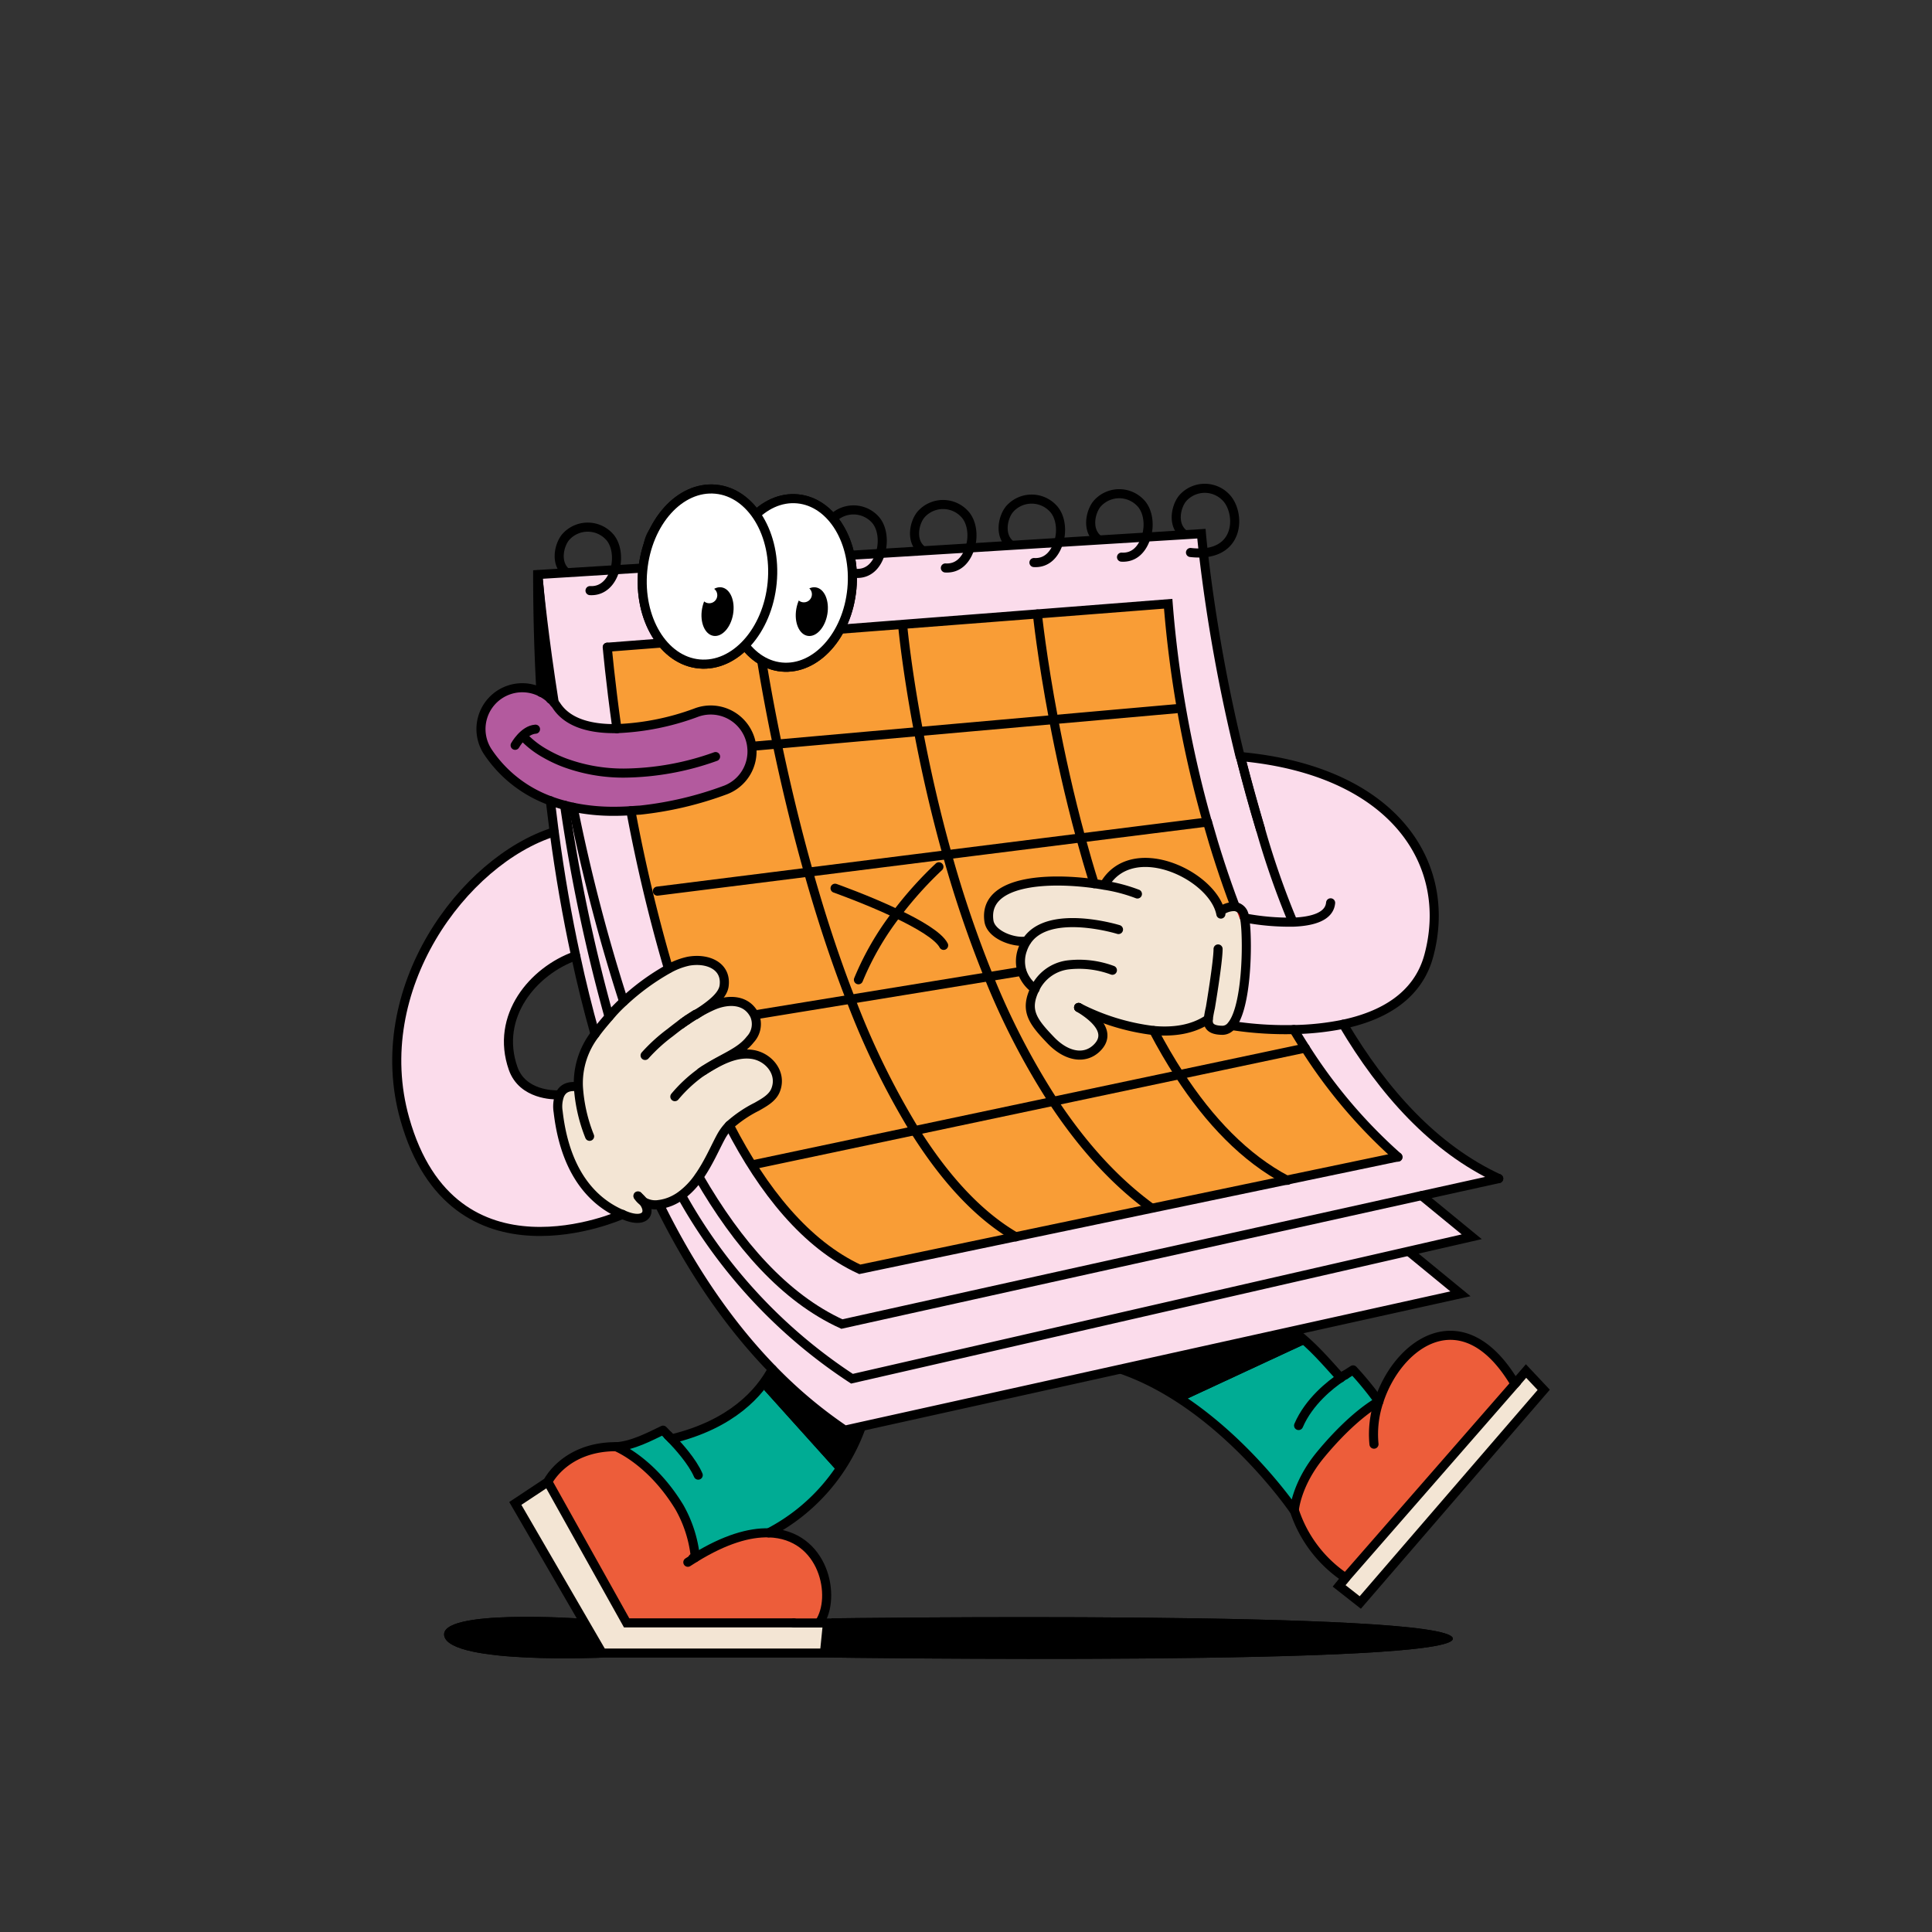 <?xml version="1.0" encoding="UTF-8"?> <svg xmlns="http://www.w3.org/2000/svg" id="Layer_1" data-name="Layer 1" viewBox="0 0 400 400"><rect x="0" y="0" width="400" height="400" fill="#333333" stroke="none"/> <defs> <style>.cls-1{fill:#fbdceb;}.cls-2{fill:#00ac94;}.cls-12,.cls-3{fill:#fff;}.cls-4{fill:red;}.cls-5{fill:#f99d36;}.cls-6{fill:#f3e5d4;}.cls-7{fill:#ed5d3a;}.cls-8{fill:#b35a9e;}.cls-10,.cls-11,.cls-9{fill:none;}.cls-10,.cls-11,.cls-12,.cls-9{stroke:#000;stroke-width:1.88px;}.cls-10,.cls-12,.cls-9{stroke-linecap:round;}.cls-9{stroke-linejoin:round;}.cls-10,.cls-11,.cls-12{stroke-miterlimit:10;}</style> </defs> <title>Desk_Dudes41</title> <path class="cls-1" d="M266.48,244.37l23-4.8A106.09,106.09,0,0,1,270.24,217q-1.22-1.89-2.37-3.83a56,56,0,0,0,10.23-1.1c8.29,14,18.83,25.76,32.19,31.95l-16,3.53-120,26.59c-11.87-5.47-21.61-16.57-29.57-30.42,2.09-3,3.5-6.4,4.73-8.58A10.82,10.82,0,0,1,151,233c7,13.6,15.91,24.67,27,29.8l32.21-6.73,27.92-5.84Z"></path> <path class="cls-1" d="M304.71,256.05,291.88,259,176.39,285.45a108,108,0,0,1-35.29-37.92,16.09,16.09,0,0,0,3.63-3.82h0c8,13.85,17.7,25,29.57,30.42l120-26.59Z"></path> <path class="cls-1" d="M302.33,267.87l-124.1,27.48-3.36.75a94.58,94.58,0,0,1-15-12.61c-9.08-9.34-16.87-20.83-23.39-34.07a9.43,9.43,0,0,0,2.4-.64,10.53,10.53,0,0,0,2.2-1.25,108,108,0,0,0,35.29,37.92L291.88,259l.08.37Z"></path> <path class="cls-2" d="M280.14,283.62l-1.68,1.07,0,0-.9.57h0c-3.4-3.78-5.76-6.59-9.58-9.55l-35.73,7.8c20.84,7.23,35.73,29.24,35.73,29.24s.36-5.45,5.46-11.61c7-8.45,12.06-11,12.06-11A67.31,67.31,0,0,0,280.14,283.62Z"></path> <path class="cls-3" d="M267.77,190.92h-.07a171.07,171.07,0,0,1-6.7-19.19C263,178.11,265.19,184.58,267.77,190.92Z"></path> <path class="cls-1" d="M249.22,114.46a340.46,340.46,0,0,0,7.62,42.18l.08.33c1.19,4.79,2.54,9.73,4.07,14.73,0,0,0,0,0,0a171.07,171.07,0,0,0,6.7,19.19,49.79,49.79,0,0,1-10-.87h0a4,4,0,0,0-.3-1.11,2.3,2.3,0,0,0-1.69-1.24c-2.25-5.95-4.15-11.85-5.74-17.51h0a232.7,232.7,0,0,1-8.11-45.2l-27.08,2.09-89,6.89s.56,6.61,2,16.88c-5.14.1-10.06-1-12.53-4.66a6.48,6.48,0,0,0-.5-.67c-2.14-13.58-3.11-23.39-3.34-25.93l-.06-.64,5.84-.36,10.15-.63,8.21-.5,10.07-.62,8.26-.51,10.1-.62,8.25-.51,10.07-.62,8.47-.52,10.09-.62,8.25-.51,10.09-.62,8-.49,10.09-.62,7.63-.47,3.85-.24S248.93,111.91,249.22,114.46Z"></path> <path class="cls-4" d="M257.7,190.05a31.7,31.7,0,0,1,.29,3.36q-1.2-2.86-2.28-5.71a2.3,2.3,0,0,1,1.69,1.24,4,4,0,0,1,.3,1.11Z"></path> <path class="cls-2" d="M139,297.91c12.53-3,18.32-9.64,20.86-14.42a94.58,94.58,0,0,0,15,12.61l3.36-.75,0,.19a39.88,39.88,0,0,1-19.12,21.82c-4-.11-9,1.32-15.26,5.15l-.45.08.5-.41a26.44,26.44,0,0,0-3.25-10.06c-5.88-9.73-13.16-12.58-13.16-12.58,3.45-.21,7-2.14,9.75-3.44l1.06,1.11,0,0,.64.67Z"></path> <path class="cls-5" d="M270.24,217q-1.22-1.89-2.37-3.83a72.88,72.88,0,0,1-12.62-.8l-.25-.05a2.36,2.36,0,0,1-1.83,1c-2.6,0-3.09-1-3-2.29-3.3,2.22-7.35,2.71-11.3,2.36a46,46,0,0,1-15.53-4.77c5,3,6.37,5.9,3.75,8.4s-6.34,1.72-9.55-1.65c-3.67-3.82-5.43-6.12-3.27-10.57a7.29,7.29,0,0,1-2.72-3.67,7.12,7.12,0,0,1,.15-4.56,7.56,7.56,0,0,1,.84-1.71c-2.62.43-7.39-1.27-7.78-4.19-1.14-8.29,11.87-9.06,21.8-7.69.7.09,1.39.2,2.05.32v0c5.68-9.78,21.86-2.37,24,5.43l.14,0a4.61,4.61,0,0,1,2.94-.92c-2.25-5.95-4.15-11.85-5.74-17.51h0a232.7,232.7,0,0,1-8.11-45.2l-27.08,2.09-89,6.89s.56,6.61,2,16.88A52.92,52.92,0,0,0,144,147.6a8.55,8.55,0,0,1,11.09,4.79,8.23,8.23,0,0,1,.54,2.13,8.53,8.53,0,0,1-5.33,9,72.82,72.82,0,0,1-17.82,4.21c-.65.06-1.28.12-1.9.16a332.65,332.65,0,0,0,7.79,32.69,14.88,14.88,0,0,1,4.13-1.58c4-.72,7.94,1,7.39,5.11-.31,2.28-3.28,4.27-5.9,6a30.19,30.19,0,0,1,3.78-2c3-1.27,6.83-1.37,8.54,2.06,0,0,0,0,0,0a4.65,4.65,0,0,1-.9,5c-2.13,2.74-5.48,3.68-9.7,6.44v0c2.87-1.79,6.28-3.75,9.8-3.33s6.44,3.88,5,7.44c-.66,1.65-2.42,2.57-3.89,3.42A25.49,25.49,0,0,0,151,233c7,13.6,15.91,24.67,27,29.8l32.21-6.73,27.92-5.84,28.27-5.9,23-4.8A106.09,106.09,0,0,1,270.24,217Z"></path> <polygon class="cls-6" points="315.95 283.86 313.68 286.49 278.6 326.68 277.25 328.34 281.63 331.78 319.61 287.75 315.95 283.86"></polygon> <polygon class="cls-6" points="164.35 336.02 129.74 336.02 113.42 306.81 106.69 311.27 124.67 342.25 170.69 342.25 171.32 336.02 169.61 336.02 164.35 336.02"></polygon> <path class="cls-7" d="M285.48,290.16h0s-5.07,2.55-12.06,11c-5.1,6.16-5.46,11.61-5.46,11.61a26.76,26.76,0,0,0,10.64,13.91l35.08-40.19C303,268.38,289.41,278,285.48,290.16Z"></path> <path class="cls-7" d="M159.15,317.36c-4-.11-9,1.32-15.26,5.15-.49.3-1,.61-1.48.94l1-.86.5-.41a26.44,26.44,0,0,0-3.25-10.06c-5.88-9.73-13.16-12.58-13.16-12.58-10.55,0-14.11,7.27-14.11,7.27L129.74,336h39.87C173.29,330.72,170.63,317.68,159.15,317.36Z"></path> <path class="cls-3" d="M142.34,211.11c.55-.37,1.1-.73,1.66-1.07C143.42,210.41,142.85,210.77,142.34,211.11Z"></path> <path class="cls-3" d="M142.29,211.15l-.34.23Z"></path> <path class="cls-1" d="M130.61,167.85a332.65,332.65,0,0,0,7.79,32.69,48.07,48.07,0,0,0-9.29,6.79,368.79,368.79,0,0,1-10.45-40.19,41,41,0,0,0,8.46.83C128.24,168,129.41,167.93,130.61,167.85Z"></path> <path class="cls-6" d="M258,193.41q-1.2-2.86-2.28-5.71a4.61,4.61,0,0,0-2.94.92l-.14,0c-2.17-7.8-18.35-15.21-24-5.43v0c-.66-.12-1.35-.23-2.05-.32-9.93-1.37-22.94-.6-21.8,7.69.39,2.92,5.16,4.62,7.78,4.19a7.56,7.56,0,0,0-.84,1.71,7.12,7.12,0,0,0-.15,4.56,7.29,7.29,0,0,0,2.72,3.67c-2.16,4.45-.4,6.75,3.27,10.57,3.21,3.37,7,4.12,9.55,1.65s1.25-5.38-3.75-8.4a46,46,0,0,0,15.53,4.77c4,.35,8-.14,11.3-2.36-.07,1.24.42,2.3,3,2.29a2.36,2.36,0,0,0,1.83-1C257.63,209.18,258.23,199.32,258,193.41Z"></path> <path class="cls-6" d="M155.57,218.28c-3.52-.42-6.93,1.54-9.8,3.33l-.5.31.49-.33c4.22-2.76,7.57-3.7,9.7-6.44a4.65,4.65,0,0,0,.9-5s0,0,0,0c-1.71-3.43-5.57-3.33-8.54-2.06a30.19,30.19,0,0,0-3.78,2c2.62-1.68,5.59-3.67,5.9-6,.55-4.11-3.38-5.83-7.39-5.11a14.88,14.88,0,0,0-4.13,1.58,48.07,48.07,0,0,0-9.29,6.79,31,31,0,0,0-2.24,2.25l-.78.9c-1,1.19-2,2.35-2.9,3.59h0A16.64,16.64,0,0,0,119.75,225h-.21c-2-.24-3.13.45-3.68,1.78a6.86,6.86,0,0,0-.3,3.4c1.62,14.09,8.51,19.26,13.33,21.28l.93.36c3.68,1.32,5.15-.62,3.4-3a3.61,3.61,0,0,1-1.1-1.16,6.88,6.88,0,0,1,1.1,1.16,4.84,4.84,0,0,0,3.28.62,9.43,9.43,0,0,0,2.4-.64,10.53,10.53,0,0,0,2.2-1.25,16.09,16.09,0,0,0,3.63-3.82h0c2.09-3,3.5-6.4,4.73-8.58A10.82,10.82,0,0,1,151,233a25.49,25.49,0,0,1,5.65-3.9c1.47-.85,3.23-1.77,3.89-3.42C162,222.16,159,218.69,155.57,218.28Zm-13.67-6.86-.33.23.33-.23,0,0Zm.44-.31c.55-.37,1.1-.73,1.66-1.07C143.42,210.41,142.85,210.77,142.34,211.11Z"></path> <path class="cls-1" d="M129.11,207.33a31,31,0,0,0-2.24,2.25l-.78.9a351,351,0,0,1-9.19-43.76c.57.15,1.16.29,1.76.42A368.79,368.79,0,0,0,129.11,207.33Z"></path> <path class="cls-1" d="M126.09,210.48c-1,1.19-2,2.35-2.9,3.59h0q-2.22-7.87-4-16.18-2.69-12.39-4.45-25.66-.42-3.21-.8-6.45a30.61,30.61,0,0,0,3,.94A351,351,0,0,0,126.09,210.48Z"></path> <path class="cls-1" d="M256.84,156.64l.08.33c.37,1.47,2,7.63,4.07,14.73,0,0,0,0,0,0,1.95,6.38,4.19,12.85,6.77,19.19h-.07a49.79,49.79,0,0,1-10-.87,31.7,31.7,0,0,1,.29,3.36c.24,5.91-.36,15.77-3,18.9l.25.05a72.88,72.88,0,0,0,12.62.8,56,56,0,0,0,10.23-1.1c7.93-1.68,15.43-5.63,17.73-14.23C300.92,178.86,288.62,159.56,256.84,156.64Z"></path> <path class="cls-1" d="M115.56,230.14a6.86,6.86,0,0,1,.3-3.4l-.41-.06c-.77,0-7.27,0-9.21-5.47-3.79-10.79,4.14-20.21,12.93-23.32q-2.69-12.39-4.45-25.66h0c-18.75,5.92-38.5,32.54-30.91,59.44,10,35.53,44.81,19.87,45.08,19.75C124.07,249.4,117.18,244.23,115.56,230.14Z"></path> <path class="cls-8" d="M155.66,154.52a8.23,8.23,0,0,0-.54-2.13A8.55,8.55,0,0,0,144,147.6a52.92,52.92,0,0,1-16.25,3.25c-5.14.1-10.06-1-12.53-4.66a6.48,6.48,0,0,0-.5-.67,7.72,7.72,0,0,0-.78-.83,8.54,8.54,0,0,0-10.57-.82,8.55,8.55,0,0,0-2.33,11.86,26.4,26.4,0,0,0,12.85,10.05,30.61,30.61,0,0,0,3,.94c.57.15,1.16.29,1.76.42a41,41,0,0,0,8.46.83c1.12,0,2.29,0,3.49-.12.62,0,1.25-.1,1.9-.16a72.82,72.82,0,0,0,17.82-4.21A8.53,8.53,0,0,0,155.66,154.52Z"></path> <path class="cls-3" d="M108.69,152.69l-.09.07-.08-.09Z"></path> <path class="cls-9" d="M278.46,284.69l1.68-1.07a67.31,67.31,0,0,1,5.34,6.54s-5.07,2.55-12.06,11c-5.1,6.16-5.46,11.61-5.46,11.61s-14.89-22-35.73-29.24"></path> <path class="cls-9" d="M268,275.73c3.82,3,6.18,5.77,9.58,9.55"></path> <path class="cls-10" d="M284.47,299a21.29,21.29,0,0,1,1-8.82c3.93-12.21,17.51-21.78,28.2-3.67L278.6,326.68A26.76,26.76,0,0,1,268,312.77"></path> <polyline class="cls-10" points="313.68 286.49 315.95 283.86 319.61 287.75 281.63 331.78 277.25 328.34 278.6 326.68"></polyline> <path class="cls-9" d="M159.15,317.36a39.88,39.88,0,0,0,19.12-21.82"></path> <path class="cls-9" d="M143.44,322.59l.45-.08"></path> <path class="cls-9" d="M138.34,297.21l-1.06-1.11c-2.71,1.3-6.3,3.23-9.75,3.44"></path> <path class="cls-9" d="M159.89,283.49c-2.54,4.78-8.33,11.41-20.86,14.42h0l-.64-.67"></path> <path class="cls-10" d="M164.35,336H129.74l-16.32-29.21s3.56-7.27,14.11-7.27c0,0,7.28,2.85,13.16,12.58a26.44,26.44,0,0,1,3.25,10.06"></path> <path class="cls-10" d="M142.41,323.45c.5-.33,1-.64,1.48-.94,6.22-3.83,11.27-5.26,15.26-5.15,11.48.32,14.14,13.36,10.46,18.66"></path> <polyline class="cls-10" points="113.42 306.81 106.69 311.27 124.67 342.25 170.69 342.25 171.32 336.02 169.61 336.02 164.35 336.02"></polyline> <path class="cls-10" d="M144.73,243.71c8,13.85,17.7,25,29.57,30.42l120-26.59,16-3.53"></path> <path class="cls-10" d="M118.66,167.14a368.79,368.79,0,0,0,10.45,40.19"></path> <path class="cls-10" d="M111.41,119.59c.23,2.54,1.2,12.35,3.34,25.93"></path> <path class="cls-10" d="M141.1,247.53a108,108,0,0,0,35.29,37.92L291.88,259l12.83-2.94-10.37-8.51"></path> <path class="cls-10" d="M116.9,166.72a351,351,0,0,0,9.19,43.76"></path> <path class="cls-10" d="M111.35,119l.06.64c.78,8.77,1.63,17.12,2.56,25.1"></path> <path class="cls-10" d="M278.1,212.06c8.29,14,18.83,25.76,32.19,31.95"></path> <path class="cls-10" d="M256.92,157c1.19,4.79,2.54,9.73,4.07,14.73"></path> <path class="cls-10" d="M112,143.34q-.68-12-.68-24.39l5.84-.36,10.15-.63,8.21-.5,10.07-.62,8.26-.51,10.1-.62,8.25-.51,10.07-.62,8.47-.52,10.09-.62,8.25-.51,10.09-.62,8-.49,10.09-.62,7.63-.47,3.85-.24s.12,1.42.41,4a340.46,340.46,0,0,0,7.62,42.18"></path> <path class="cls-10" d="M123.19,214.07q-2.22-7.87-4-16.18-2.69-12.39-4.45-25.66-.42-3.21-.8-6.45"></path> <path class="cls-10" d="M292,259.36l10.37,8.51-124.1,27.48-3.36.75a94.58,94.58,0,0,1-15-12.61c-9.08-9.34-16.87-20.83-23.39-34.07"></path> <path class="cls-10" d="M117.19,118.48c-2.33-2-1.38-5.82,0-7.36a6.08,6.08,0,0,1,8.88-.11c1.56,1.58,1.93,4.49,1.24,6.95s-2.45,4.48-5.15,4.32"></path> <path class="cls-10" d="M135.53,117.15c-2.33-2-1.38-5.82,0-7.36a6.09,6.09,0,0,1,8.88-.11c1.6,1.63,1.95,4.65,1.18,7.16-.74,2.36-2.47,4.27-5.09,4.11"></path> <path class="cls-10" d="M153.87,116.09c-2.33-2-1.38-5.82,0-7.35a6.07,6.07,0,0,1,8.88-.11c1.59,1.6,1.95,4.59,1.2,7.08s-2.46,4.34-5.11,4.18"></path> <path class="cls-10" d="M172.21,114.91c-2.33-2-1.38-5.82,0-7.35a6.08,6.08,0,0,1,8.88-.12c1.6,1.62,1.95,4.64,1.18,7.14s-2.46,4.29-5.09,4.13"></path> <path class="cls-10" d="M190.76,113.79c-2.33-2-1.38-5.82,0-7.35a6.07,6.07,0,0,1,8.88-.11c1.59,1.61,2,4.61,1.19,7.11s-2.46,4.31-5.1,4.15"></path> <path class="cls-10" d="M209.1,112.68c-2.33-2-1.38-5.83,0-7.36a6.07,6.07,0,0,1,8.88-.11c1.59,1.61,2,4.61,1.19,7.1s-2.46,4.32-5.1,4.16"></path> <path class="cls-10" d="M227.23,111.56c-2.33-2-1.38-5.83,0-7.36a6.08,6.08,0,0,1,8.88-.11c1.59,1.61,2,4.61,1.19,7.11s-2.46,4.31-5.1,4.15"></path> <path class="cls-10" d="M244.94,110.44c-2.33-2-1.38-5.82,0-7.36a6.07,6.07,0,0,1,8.87-.11c2.82,2.86,3.11,10.89-4.63,11.49a14.71,14.71,0,0,1-2.7-.07"></path> <path class="cls-10" d="M114.72,172.23c-18.75,5.92-38.5,32.54-30.91,59.44,10,35.53,44.81,19.87,45.08,19.75h0"></path> <path class="cls-10" d="M119.17,197.89c-8.79,3.11-16.72,12.53-12.93,23.32,1.94,5.51,8.44,5.49,9.21,5.47h.07"></path> <path class="cls-10" d="M151,233c7,13.6,15.91,24.67,27,29.8l32.21-6.73,27.92-5.84,28.27-5.9,23-4.8"></path> <path class="cls-10" d="M145.76,221.59v0"></path> <path class="cls-10" d="M130.61,167.85a332.65,332.65,0,0,0,7.79,32.69"></path> <path class="cls-10" d="M125.73,134s.56,6.61,2,16.88"></path> <path class="cls-10" d="M267.87,213.16q1.15,1.93,2.37,3.83a106.09,106.09,0,0,0,19.2,22.58"></path> <path class="cls-10" d="M250,170.19c1.59,5.66,3.49,11.56,5.74,17.51"></path> <path class="cls-10" d="M125.73,134l89.05-6.89L241.86,125a232.7,232.7,0,0,0,8.11,45.2"></path> <path class="cls-10" d="M238.85,213.36c1.66,3.17,3.44,6.23,5.33,9.14,6.16,9.46,13.53,17.27,22.3,21.87l.12,0"></path> <path class="cls-10" d="M214.78,127.12s.91,8.89,3.37,21.86c1.36,7.18,3.2,15.62,5.62,24.5.85,3.11,1.77,6.28,2.77,9.47"></path> <path class="cls-10" d="M186.94,130s.81,8.64,3.24,21.48c1.4,7.39,3.33,16.17,5.95,25.49a234.75,234.75,0,0,0,8.59,25.26A152,152,0,0,0,218.05,228c5.67,8.61,12.31,16.21,20.09,21.93"></path> <path class="cls-10" d="M157,132.26s1.21,8.8,3.92,21.8c1.61,7.68,3.75,16.84,6.48,26.51,2.42,8.59,5.31,17.58,8.72,26.32a162.66,162.66,0,0,0,13.28,27.19c6,9.54,12.92,17.37,20.91,22h0"></path> <polyline class="cls-10" points="156.23 241.08 189.38 234.08 218.05 228.02 244.18 222.5 270.24 216.99"></polyline> <polyline class="cls-10" points="156.34 210.11 176.1 206.88 204.72 202.21 211.53 201.1"></polyline> <polyline class="cls-10" points="136.1 184.5 167.38 180.57 196.13 176.95 223.77 173.48 249.97 170.19 249.97 170.19"></polyline> <polyline class="cls-10" points="155.66 154.52 160.9 154.06 190.18 151.46 218.15 148.98 243.54 146.73"></polyline> <path class="cls-10" d="M235.49,185.09a33.66,33.66,0,0,0-6.9-1.82c-.66-.12-1.35-.23-2.05-.32-9.93-1.37-22.94-.6-21.8,7.69.39,2.92,5.16,4.62,7.78,4.19"></path> <path class="cls-10" d="M252.77,189.25a5.63,5.63,0,0,0-.14-.59c-2.17-7.8-18.35-15.21-24-5.43"></path> <path class="cls-10" d="M231.57,192.45s-.77-.24-2-.52c-4.14-.94-13.52-2.37-17,2.9a7.56,7.56,0,0,0-.84,1.71,7.12,7.12,0,0,0-.15,4.56,7.29,7.29,0,0,0,2.72,3.67"></path> <path class="cls-9" d="M223.32,208.59a46,46,0,0,0,15.53,4.77c4,.35,8-.14,11.3-2.36"></path> <polyline class="cls-9" points="223.31 208.58 223.31 208.59 223.31 208.59 223.31 208.59"></polyline> <path class="cls-9" d="M230.31,200.88a19.81,19.81,0,0,0-9.18-1.11,8.79,8.79,0,0,0-6.88,5c-2.16,4.45-.39,6.75,3.27,10.57,3.21,3.37,7,4.12,9.55,1.65s1.25-5.38-3.75-8.4h0"></path> <path class="cls-10" d="M257.7,190.05a31.7,31.7,0,0,1,.29,3.36c.24,5.91-.36,15.77-3,18.9a2.36,2.36,0,0,1-1.83,1c-2.6,0-3.1-1-3-2.29a24,24,0,0,1,.44-2.41s1.59-9.48,1.59-12.14"></path> <path class="cls-10" d="M252.77,188.62a4.61,4.61,0,0,1,2.94-.92,2.3,2.3,0,0,1,1.69,1.24,4,4,0,0,1,.3,1.11"></path> <path class="cls-10" d="M255.25,212.36a72.88,72.88,0,0,0,12.62.8,56,56,0,0,0,10.23-1.1c7.93-1.68,15.43-5.63,17.73-14.23,5.09-19-7.21-38.27-39-41.19l.08.33c.37,1.47,2,7.63,4.07,14.73,0,0,0,0,0,0a171.07,171.07,0,0,0,6.7,19.19"></path> <path class="cls-10" d="M257.7,190.05h0a49.79,49.79,0,0,0,10,.87h.07c3.88-.15,7.46-1.1,7.72-4"></path> <path class="cls-10" d="M141.53,211.68l-.5.38"></path> <path class="cls-10" d="M141.94,211.39l0,0-.33.23"></path> <path class="cls-10" d="M142.29,211.15l-.34.23"></path> <path class="cls-10" d="M144,210c-.58.37-1.15.73-1.66,1.07"></path> <path class="cls-10" d="M122.07,235.26A33.16,33.16,0,0,1,119.75,225a16.64,16.64,0,0,1,3.44-10.88h0c.88-1.24,1.88-2.4,2.9-3.59l.78-.9a31,31,0,0,1,2.24-2.25,48.07,48.07,0,0,1,9.29-6.79,14.88,14.88,0,0,1,4.13-1.58c4-.72,7.94,1,7.39,5.11-.31,2.28-3.28,4.27-5.9,6"></path> <path class="cls-10" d="M133.56,218.52a34.88,34.88,0,0,1,5.22-4.75c.88-.7,1.8-1.41,2.75-2.09l0,0,.33-.23,0,0h0l.34-.23.05,0c.55-.37,1.1-.73,1.66-1.07l0,0a30.19,30.19,0,0,1,3.78-2c3-1.27,6.83-1.37,8.54,2.06,0,0,0,0,0,0a4.65,4.65,0,0,1-.9,5c-2.13,2.74-5.48,3.68-9.7,6.44l-.49.33"></path> <path class="cls-10" d="M139.72,227.05a29.26,29.26,0,0,1,5.55-5.13l.5-.31c2.87-1.79,6.28-3.75,9.8-3.33s6.44,3.88,5,7.44c-.66,1.65-2.42,2.57-3.89,3.42A25.49,25.49,0,0,0,151,233a10.82,10.82,0,0,0-1.58,2.09c-1.23,2.18-2.64,5.61-4.73,8.58h0a16.09,16.09,0,0,1-3.63,3.82,10.53,10.53,0,0,1-2.2,1.25,9.43,9.43,0,0,1-2.4.64,4.84,4.84,0,0,1-3.28-.62,3.61,3.61,0,0,1-1.1-1.16"></path> <path class="cls-10" d="M119.54,225c-2-.24-3.13.45-3.68,1.78a6.86,6.86,0,0,0-.3,3.4c1.62,14.09,8.51,19.26,13.33,21.28l.93.36c3.68,1.32,5.15-.62,3.4-3a6.88,6.88,0,0,0-1.1-1.16"></path> <path class="cls-9" d="M194.39,179.46a77.49,77.49,0,0,0-8.72,9.71,59.26,59.26,0,0,0-7.94,13.68"></path> <path class="cls-9" d="M172.89,183.9s6.67,2.36,12.78,5.27c4.48,2.13,8.66,4.56,9.7,6.56"></path> <path class="cls-9" d="M138.34,297.21l0,0c.08.08.32.31.66.67,1.36,1.41,4.35,4.7,5.56,7.53"></path> <path class="cls-9" d="M278.46,284.69l0,0c-.08,0-.41.24-.9.57h0c-2,1.34-6.55,4.86-8.7,9.88"></path> <path class="cls-11" d="M130.61,167.85c-1.2.08-2.37.12-3.49.12a41,41,0,0,1-8.46-.83c-.6-.13-1.19-.27-1.76-.42a30.61,30.61,0,0,1-3-.94,26.4,26.4,0,0,1-12.85-10.05,8.55,8.55,0,0,1,11-12.39,8.46,8.46,0,0,1,1.94,1.35,7.72,7.72,0,0,1,.78.83,6.48,6.48,0,0,1,.5.67c2.47,3.67,7.39,4.76,12.53,4.66A52.92,52.92,0,0,0,144,147.6a8.55,8.55,0,0,1,11.09,4.79,8.23,8.23,0,0,1,.54,2.13,8.53,8.53,0,0,1-5.33,9,72.82,72.82,0,0,1-17.82,4.21C131.86,167.75,131.23,167.81,130.61,167.85Z"></path> <path class="cls-9" d="M108.6,152.76a19,19,0,0,0,4.34,3.28,27.7,27.7,0,0,0,2.62,1.32c.41.18.85.36,1.3.53a35.11,35.11,0,0,0,12.36,2.17,57.28,57.28,0,0,0,18.93-3.42"></path> <path class="cls-9" d="M106.65,154.31s1.77-3.18,4.22-3.34"></path> <line class="cls-9" x1="108.6" y1="152.76" x2="108.6" y2="152.76"></line> <path d="M120.54,335.13S90.5,333,92,338.79s32.74,4.4,32.74,4.4Z"></path> <path d="M171.44,343.17s130.87,1.87,129.35-4-128.62-4.11-128.62-4.11Z"></path> <ellipse class="cls-12" cx="163.49" cy="120.7" rx="17.49" ry="12.95" transform="translate(27.88 272.05) rotate(-84.58)"></ellipse> <ellipse class="cls-12" cx="146.48" cy="119.38" rx="18.17" ry="13.46" transform="translate(13.79 253.92) rotate(-84.58)"></ellipse> <polygon points="173.2 304.44 158.2 287.77 160.07 283.95 174.59 296.66 178.17 295.8 173.2 304.44"></polygon> <polygon points="245.57 289.68 270.25 278.22 266.6 275.78 233.91 283.86 245.57 289.68"></polygon> <ellipse cx="148.58" cy="126.64" rx="5.09" ry="3.26" transform="translate(-1.5 251.51) rotate(-80.21)"></ellipse> <ellipse cx="168.09" cy="126.64" rx="5.09" ry="3.26" transform="translate(14.7 270.74) rotate(-80.21)"></ellipse> <circle class="cls-3" cx="146.84" cy="123.23" r="1.67"></circle> <circle class="cls-3" cx="166.43" cy="123.04" r="1.67"></circle> <path d="M120.54,335.13S90.5,333,92,338.79s32.74,4.4,32.74,4.4Z"></path> <path d="M171.44,343.17s130.87,1.87,129.35-4-128.62-4.11-128.62-4.11Z"></path> <ellipse class="cls-12" cx="163.49" cy="120.7" rx="17.49" ry="12.95" transform="translate(27.88 272.05) rotate(-84.58)"></ellipse> <ellipse class="cls-12" cx="146.48" cy="119.38" rx="18.17" ry="13.46" transform="translate(13.79 253.92) rotate(-84.58)"></ellipse> <polygon points="173.2 304.44 158.2 287.77 160.07 283.95 174.59 296.66 178.17 295.8 173.2 304.44"></polygon> <polygon points="245.57 289.68 270.25 278.22 266.6 275.78 233.91 283.86 245.57 289.68"></polygon> <ellipse cx="148.58" cy="126.64" rx="5.09" ry="3.26" transform="translate(-1.5 251.51) rotate(-80.21)"></ellipse> <ellipse cx="168.09" cy="126.64" rx="5.09" ry="3.26" transform="translate(14.7 270.74) rotate(-80.21)"></ellipse> <circle class="cls-3" cx="146.84" cy="123.23" r="1.67"></circle> <circle class="cls-3" cx="166.43" cy="123.04" r="1.67"></circle> </svg> 